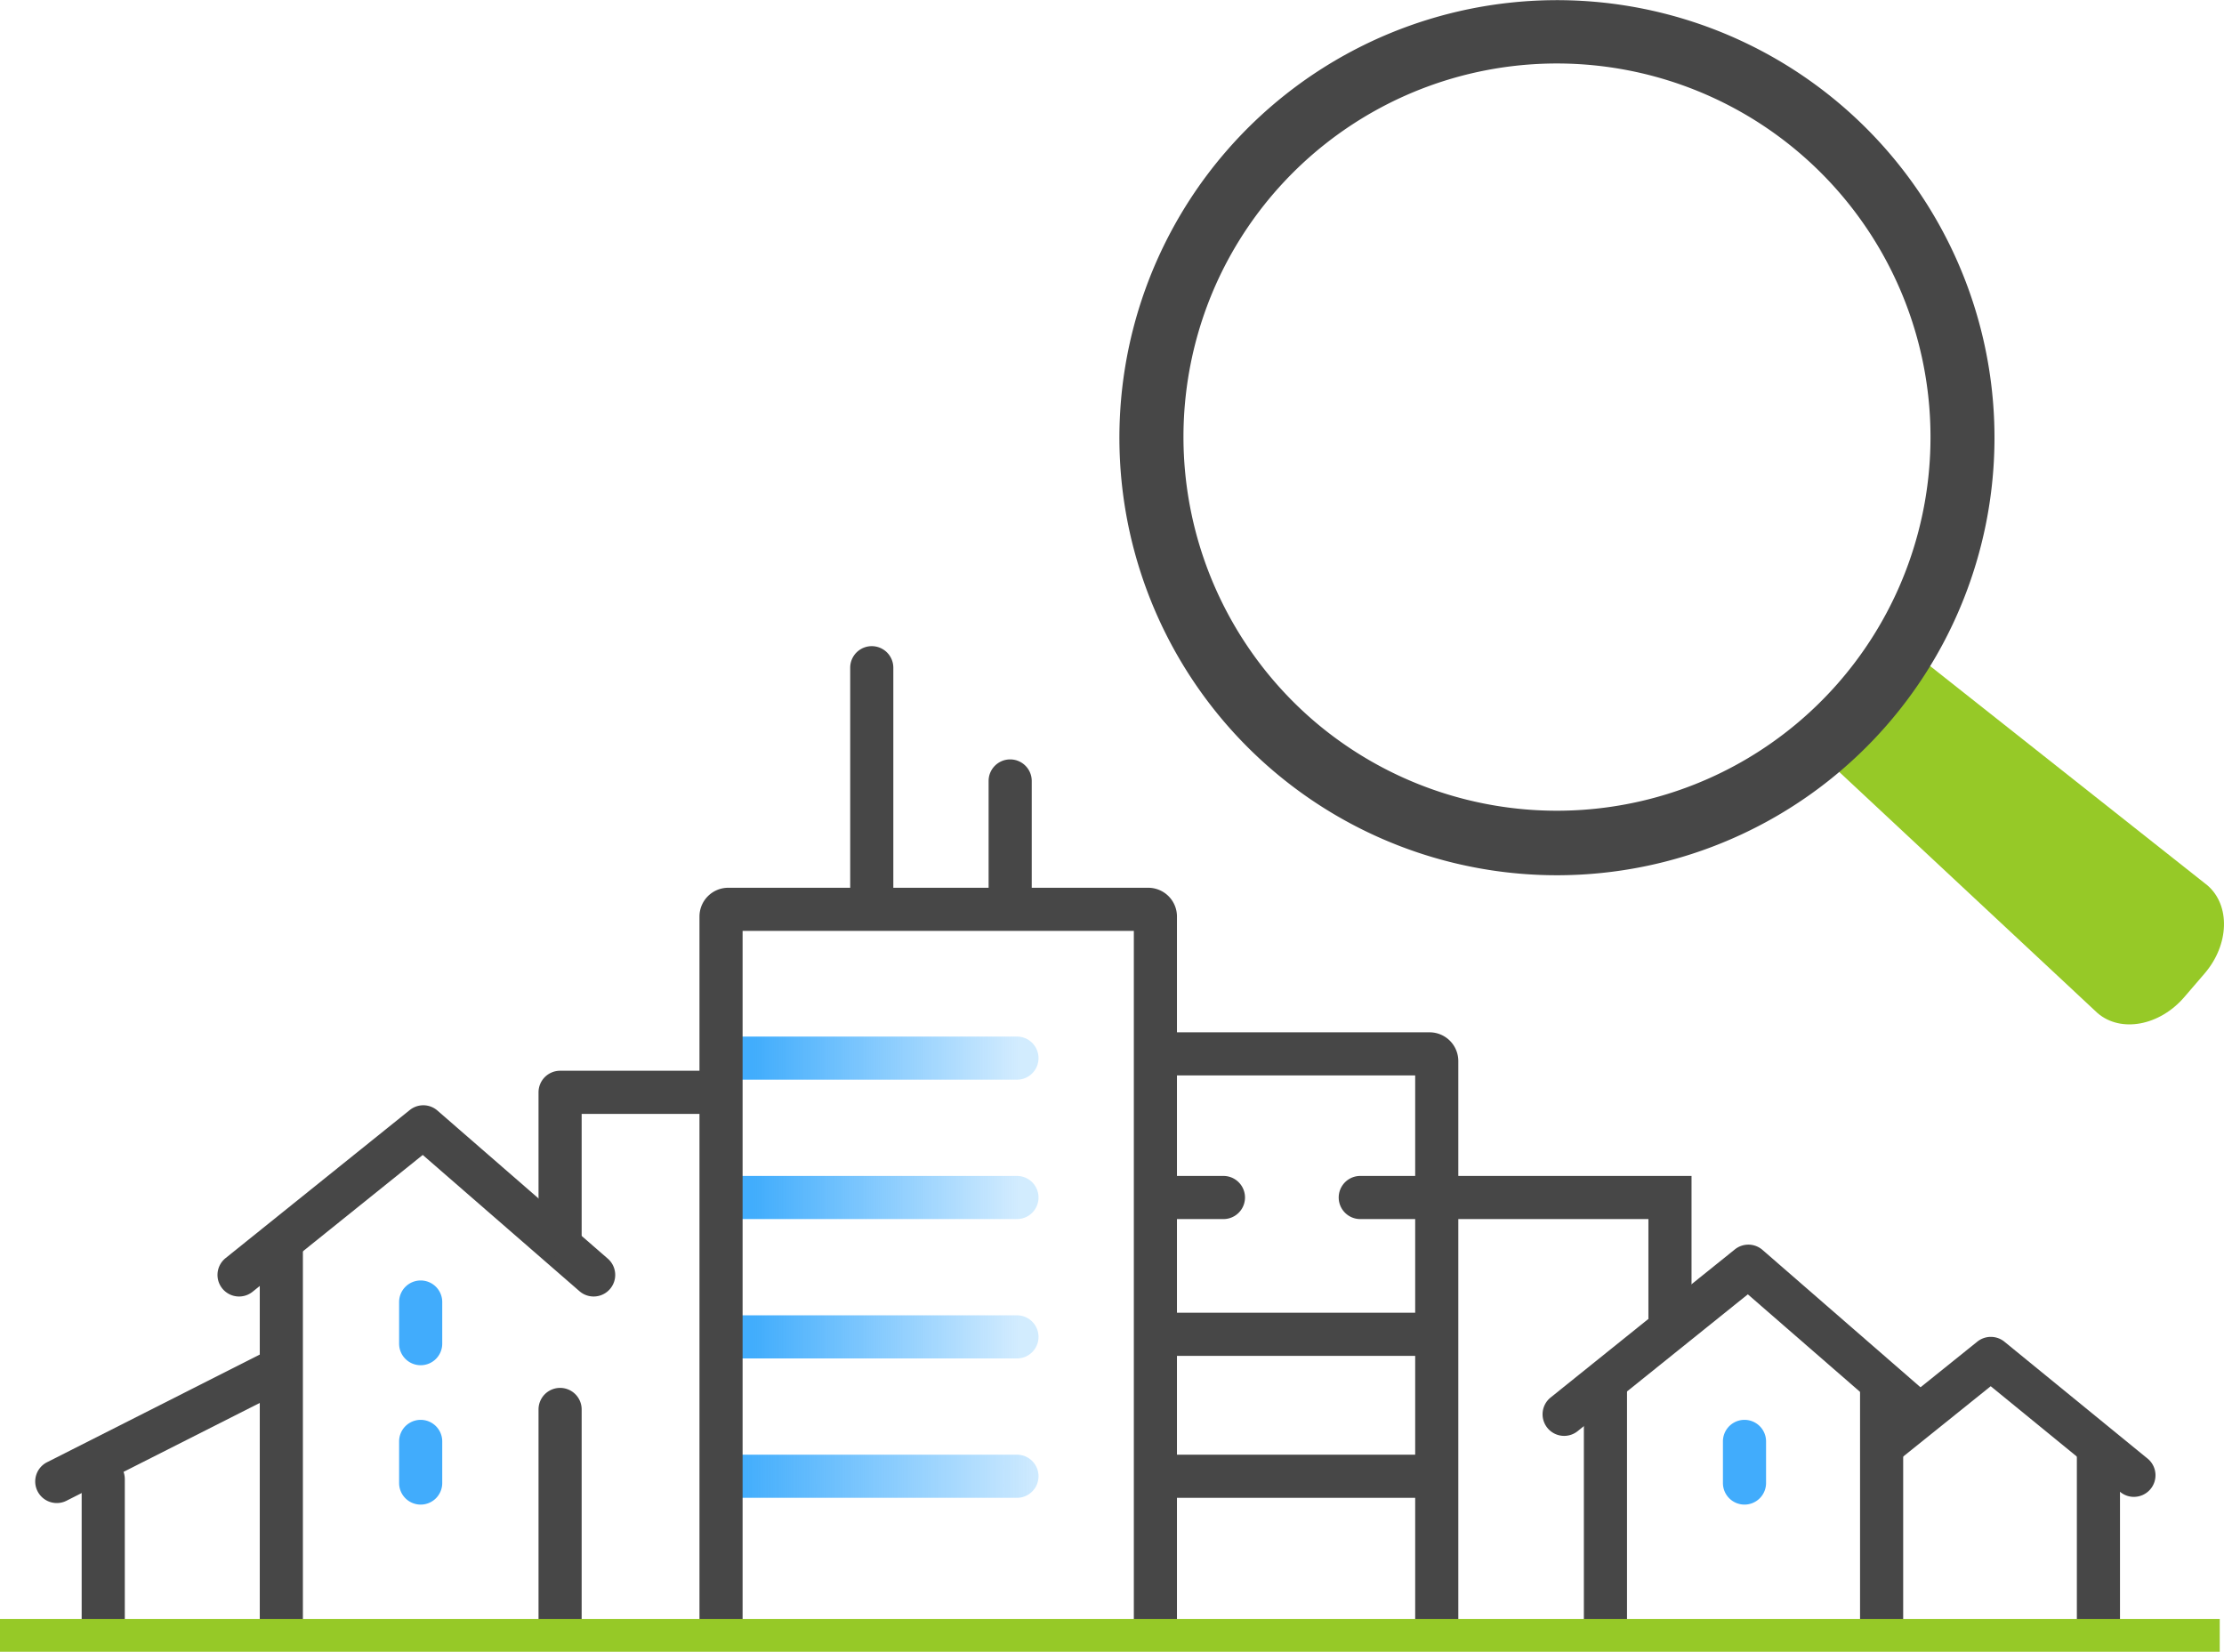 <svg xmlns="http://www.w3.org/2000/svg" xmlns:xlink="http://www.w3.org/1999/xlink" width="242.36" height="180" viewBox="0 0 242.36 180">
  <defs>
    <linearGradient id="linear-gradient" x1="1" y1="1" x2="0.061" y2="1" gradientUnits="objectBoundingBox">
      <stop offset="0" stop-color="#1198fc" stop-opacity="0.2"/>
      <stop offset="1" stop-color="#1198fc" stop-opacity="0.8"/>
    </linearGradient>
    <linearGradient id="linear-gradient-2" x1="0.938" y1="1" x2="0.104" y2="1" gradientUnits="objectBoundingBox">
      <stop offset="0" stop-color="#1198fc" stop-opacity="0.188"/>
      <stop offset="1" stop-color="#1198fc" stop-opacity="0.8"/>
    </linearGradient>
  </defs>
  <g id="Local_Search" data-name="Local Search" transform="translate(-447 -1215)">
    <g id="Group_16625" data-name="Group 16625" transform="translate(447 1215)">
      <path id="Path_15155" data-name="Path 15155" d="M428.95,373.643l-2.213,2.574c-2.694,3.134-6.924,3.915-9.45,1.745l-30.758-28.713,9.725-11.312,33,26.1C431.781,366.209,431.644,370.509,428.95,373.643Z" transform="translate(-188.704 -267.559)" fill="#96c927"/>
      <path id="Path_15154" data-name="Path 15154" d="M300.546,278.476a40.715,40.715,0,1,1,10.335,48.147,40.81,40.81,0,0,1-10.335-48.147h0m-6.277-2.943a47.681,47.681,0,1,0,7.024-10.837,47.665,47.665,0,0,0-7.024,10.837Z" transform="translate(-167.756 -248.111)" fill="#474747"/>
      <g id="Group_16624" data-name="Group 16624" transform="translate(0 70.414)">
        <g id="Group_16600" data-name="Group 16600" transform="translate(124.886 72.639)">
          <rect id="Rectangle_112" data-name="Rectangle 112" width="30.096" height="4.701" fill="#474747"/>
        </g>
        <g id="Group_16601" data-name="Group 16601" transform="translate(124.886 88.109)">
          <rect id="Rectangle_113" data-name="Rectangle 113" width="30.096" height="4.701" fill="#474747"/>
        </g>
        <g id="Group_16602" data-name="Group 16602" transform="translate(78.375 88.108)">
          <path id="Path_15156" data-name="Path 15156" d="M266.517,455.14h-30.1a2.35,2.35,0,1,1,0-4.7h30.1a2.35,2.35,0,0,1,0,4.7Z" transform="translate(-234.07 -450.439)" fill="url(#linear-gradient)"/>
        </g>
        <g id="Group_16603" data-name="Group 16603" transform="translate(78.375 72.92)">
          <path id="Path_15157" data-name="Path 15157" d="M266.517,435.755h-30.1a2.35,2.35,0,1,1,0-4.7h30.1a2.35,2.35,0,0,1,0,4.7Z" transform="translate(-234.07 -431.054)" fill="url(#linear-gradient-2)"/>
        </g>
        <g id="Group_16604" data-name="Group 16604" transform="translate(78.375 57.732)">
          <path id="Path_15158" data-name="Path 15158" d="M266.517,416.369h-30.1a2.35,2.35,0,1,1,0-4.7h30.1a2.35,2.35,0,0,1,0,4.7Z" transform="translate(-234.07 -411.668)" fill="url(#linear-gradient-2)"/>
        </g>
        <g id="Group_16605" data-name="Group 16605" transform="translate(78.375 42.543)">
          <path id="Path_15159" data-name="Path 15159" d="M266.517,396.983h-30.1a2.35,2.35,0,0,1,0-4.7h30.1a2.35,2.35,0,0,1,0,4.7Z" transform="translate(-234.07 -392.282)" fill="url(#linear-gradient-2)"/>
        </g>
        <g id="Group_16606" data-name="Group 16606" transform="translate(123.661 57.732)">
          <path id="Path_15160" data-name="Path 15160" d="M301.534,416.369H294.22a2.35,2.35,0,0,1,0-4.7h7.313a2.35,2.35,0,1,1,0,4.7Z" transform="translate(-291.87 -411.668)" fill="#474747"/>
        </g>
        <g id="Group_16607" data-name="Group 16607" transform="translate(145.881 57.732)">
          <path id="Path_15161" data-name="Path 15161" d="M356.334,429.377a2.35,2.35,0,0,1-2.35-2.35V416.369h-31.4a2.35,2.35,0,1,1,0-4.7h36.1v15.359A2.35,2.35,0,0,1,356.334,429.377Z" transform="translate(-320.23 -411.668)" fill="#474747"/>
        </g>
        <g id="Group_16609" data-name="Group 16609" transform="translate(168.102 65.22)">
          <path id="Path_15162" data-name="Path 15162" d="M350.944,442.065a2.35,2.35,0,0,1-1.475-4.182l20.076-16.138a2.347,2.347,0,0,1,3.015.058l18.563,16.138a2.35,2.35,0,1,1-3.084,3.547L370.959,426.64l-18.544,14.907A2.342,2.342,0,0,1,350.944,442.065Z" transform="translate(-348.591 -421.226)" fill="#474747"/>
        </g>
        <g id="Group_16610" data-name="Group 16610" transform="translate(23.702 50.031)">
          <path id="Path_15163" data-name="Path 15163" d="M166.642,422.679a2.35,2.35,0,0,1-1.475-4.182l20.076-16.138a2.347,2.347,0,0,1,3.014.058l18.565,16.138a2.35,2.35,0,1,1-3.085,3.547l-17.081-14.849L168.113,422.16A2.338,2.338,0,0,1,166.642,422.679Z" transform="translate(-164.289 -401.839)" fill="#474747"/>
        </g>
        <g id="Group_16611" data-name="Group 16611" transform="translate(203.553 75.272)">
          <path id="Path_15164" data-name="Path 15164" d="M422.828,451.489a2.345,2.345,0,0,1-1.486-.53l-14.119-11.528-9.561,7.685a2.35,2.35,0,1,1-2.945-3.664l11.046-8.879a2.349,2.349,0,0,1,2.958.01l15.595,12.732a2.351,2.351,0,0,1-1.488,4.172Z" transform="translate(-393.839 -434.055)" fill="#474747"/>
        </g>
        <g id="Group_16612" data-name="Group 16612" transform="translate(202.698 80.333)">
          <rect id="Rectangle_115" data-name="Rectangle 115" width="4.701" height="27.605" fill="#474747"/>
        </g>
        <g id="Group_16613" data-name="Group 16613" transform="translate(172.602 80.333)">
          <rect id="Rectangle_116" data-name="Rectangle 116" width="4.701" height="26.822" fill="#474747"/>
        </g>
        <g id="Group_16614" data-name="Group 16614" transform="translate(58.686 80.83)">
          <path id="Path_15165" data-name="Path 15165" d="M211.29,469.042a2.351,2.351,0,0,1-2.35-2.35V443.5a2.35,2.35,0,0,1,4.7,0v23.191A2.35,2.35,0,0,1,211.29,469.042Z" transform="translate(-208.94 -441.15)" fill="#474747"/>
        </g>
        <g id="Group_16615" data-name="Group 16615" transform="translate(43.497 69.123)">
          <path id="Path_15166" data-name="Path 15166" d="M191.9,435.444a2.35,2.35,0,0,1-2.35-2.35v-4.536a2.35,2.35,0,0,1,4.7,0v4.536A2.35,2.35,0,0,1,191.9,435.444Z" transform="translate(-189.554 -426.207)" fill="#41acfc"/>
        </g>
        <g id="Group_16616" data-name="Group 16616" transform="translate(43.497 84.312)">
          <path id="Path_15167" data-name="Path 15167" d="M191.9,454.83a2.35,2.35,0,0,1-2.35-2.35v-4.535a2.35,2.35,0,0,1,4.7,0v4.535A2.35,2.35,0,0,1,191.9,454.83Z" transform="translate(-189.554 -445.594)" fill="#41acfc"/>
        </g>
        <g id="Group_16617" data-name="Group 16617" transform="translate(187.756 84.312)">
          <path id="Path_15168" data-name="Path 15168" d="M376.027,454.83a2.35,2.35,0,0,1-2.35-2.35v-4.535a2.35,2.35,0,0,1,4.7,0v4.535A2.351,2.351,0,0,1,376.027,454.83Z" transform="translate(-373.677 -445.594)" fill="#41acfc"/>
        </g>
        <g id="Group_16618" data-name="Group 16618" transform="translate(8.9 88.426)">
          <path id="Path_15169" data-name="Path 15169" d="M147.747,471.14a2.35,2.35,0,0,1-2.35-2.35v-15.6a2.35,2.35,0,0,1,4.7,0v15.6A2.35,2.35,0,0,1,147.747,471.14Z" transform="translate(-145.397 -450.844)" fill="#474747"/>
        </g>
        <g id="Group_16619" data-name="Group 16619" transform="translate(28.308 62.794)">
          <path id="Path_15170" data-name="Path 15170" d="M172.518,464.057a2.35,2.35,0,0,1-2.35-2.35V420.48a2.35,2.35,0,0,1,4.7,0v41.227A2.35,2.35,0,0,1,172.518,464.057Z" transform="translate(-170.168 -418.13)" fill="#474747"/>
        </g>
        <g id="Group_16620" data-name="Group 16620" transform="translate(226.325 87.928)">
          <rect id="Rectangle_117" data-name="Rectangle 117" width="4.701" height="20.01" fill="#474747"/>
        </g>
        <g id="Group_16621" data-name="Group 16621" transform="translate(3.837 76.858)">
          <path id="Path_15171" data-name="Path 15171" d="M141.287,452.6a2.351,2.351,0,0,1-1.062-4.449l23.345-11.813a2.351,2.351,0,1,1,2.122,4.195l-23.345,11.813A2.341,2.341,0,0,1,141.287,452.6Z" transform="translate(-138.934 -436.079)" fill="#474747"/>
        </g>
        <g id="Group_16622" data-name="Group 16622" transform="translate(92.65)">
          <path id="Path_15172" data-name="Path 15172" d="M254.64,368.842a2.351,2.351,0,0,1-2.35-2.35V340.333a2.35,2.35,0,1,1,4.7,0v26.158A2.351,2.351,0,0,1,254.64,368.842Z" transform="translate(-252.29 -337.983)" fill="#474747"/>
        </g>
        <g id="Group_16623" data-name="Group 16623" transform="translate(107.733 12.341)">
          <path id="Path_15173" data-name="Path 15173" d="M273.891,372.253a2.351,2.351,0,0,1-2.35-2.35V356.084a2.35,2.35,0,0,1,4.7,0V369.9A2.351,2.351,0,0,1,273.891,372.253Z" transform="translate(-271.541 -353.734)" fill="#474747"/>
        </g>
        <path id="Path_15174" data-name="Path 15174" d="M325.058,391.692h-28.28v4.7h26.713V458.5h4.7V394.826A3.134,3.134,0,0,0,325.058,391.692Z" transform="translate(-169.272 -349.611)" fill="#474747"/>
        <path id="Path_15175" data-name="Path 15175" d="M228.313,397.039H211.29a2.351,2.351,0,0,0-2.35,2.35V415a2.35,2.35,0,0,0,4.7,0V401.74h14.672Z" transform="translate(-150.254 -350.769)" fill="#474747"/>
        <path id="Path_15176" data-name="Path 15176" d="M280.228,371.588H234.46a3.134,3.134,0,0,0-3.134,3.134v78.646l4.7,0V376.289h42.634v77.079h4.7V374.722A3.133,3.133,0,0,0,280.228,371.588Z" transform="translate(-155.101 -345.259)" fill="#474747"/>
        <g id="Group_16608" data-name="Group 16608" transform="translate(0 106.017)">
          <rect id="Rectangle_114" data-name="Rectangle 114" width="241.896" height="3.569" fill="#96c927"/>
        </g>
      </g>
    </g>
  </g>
</svg>
